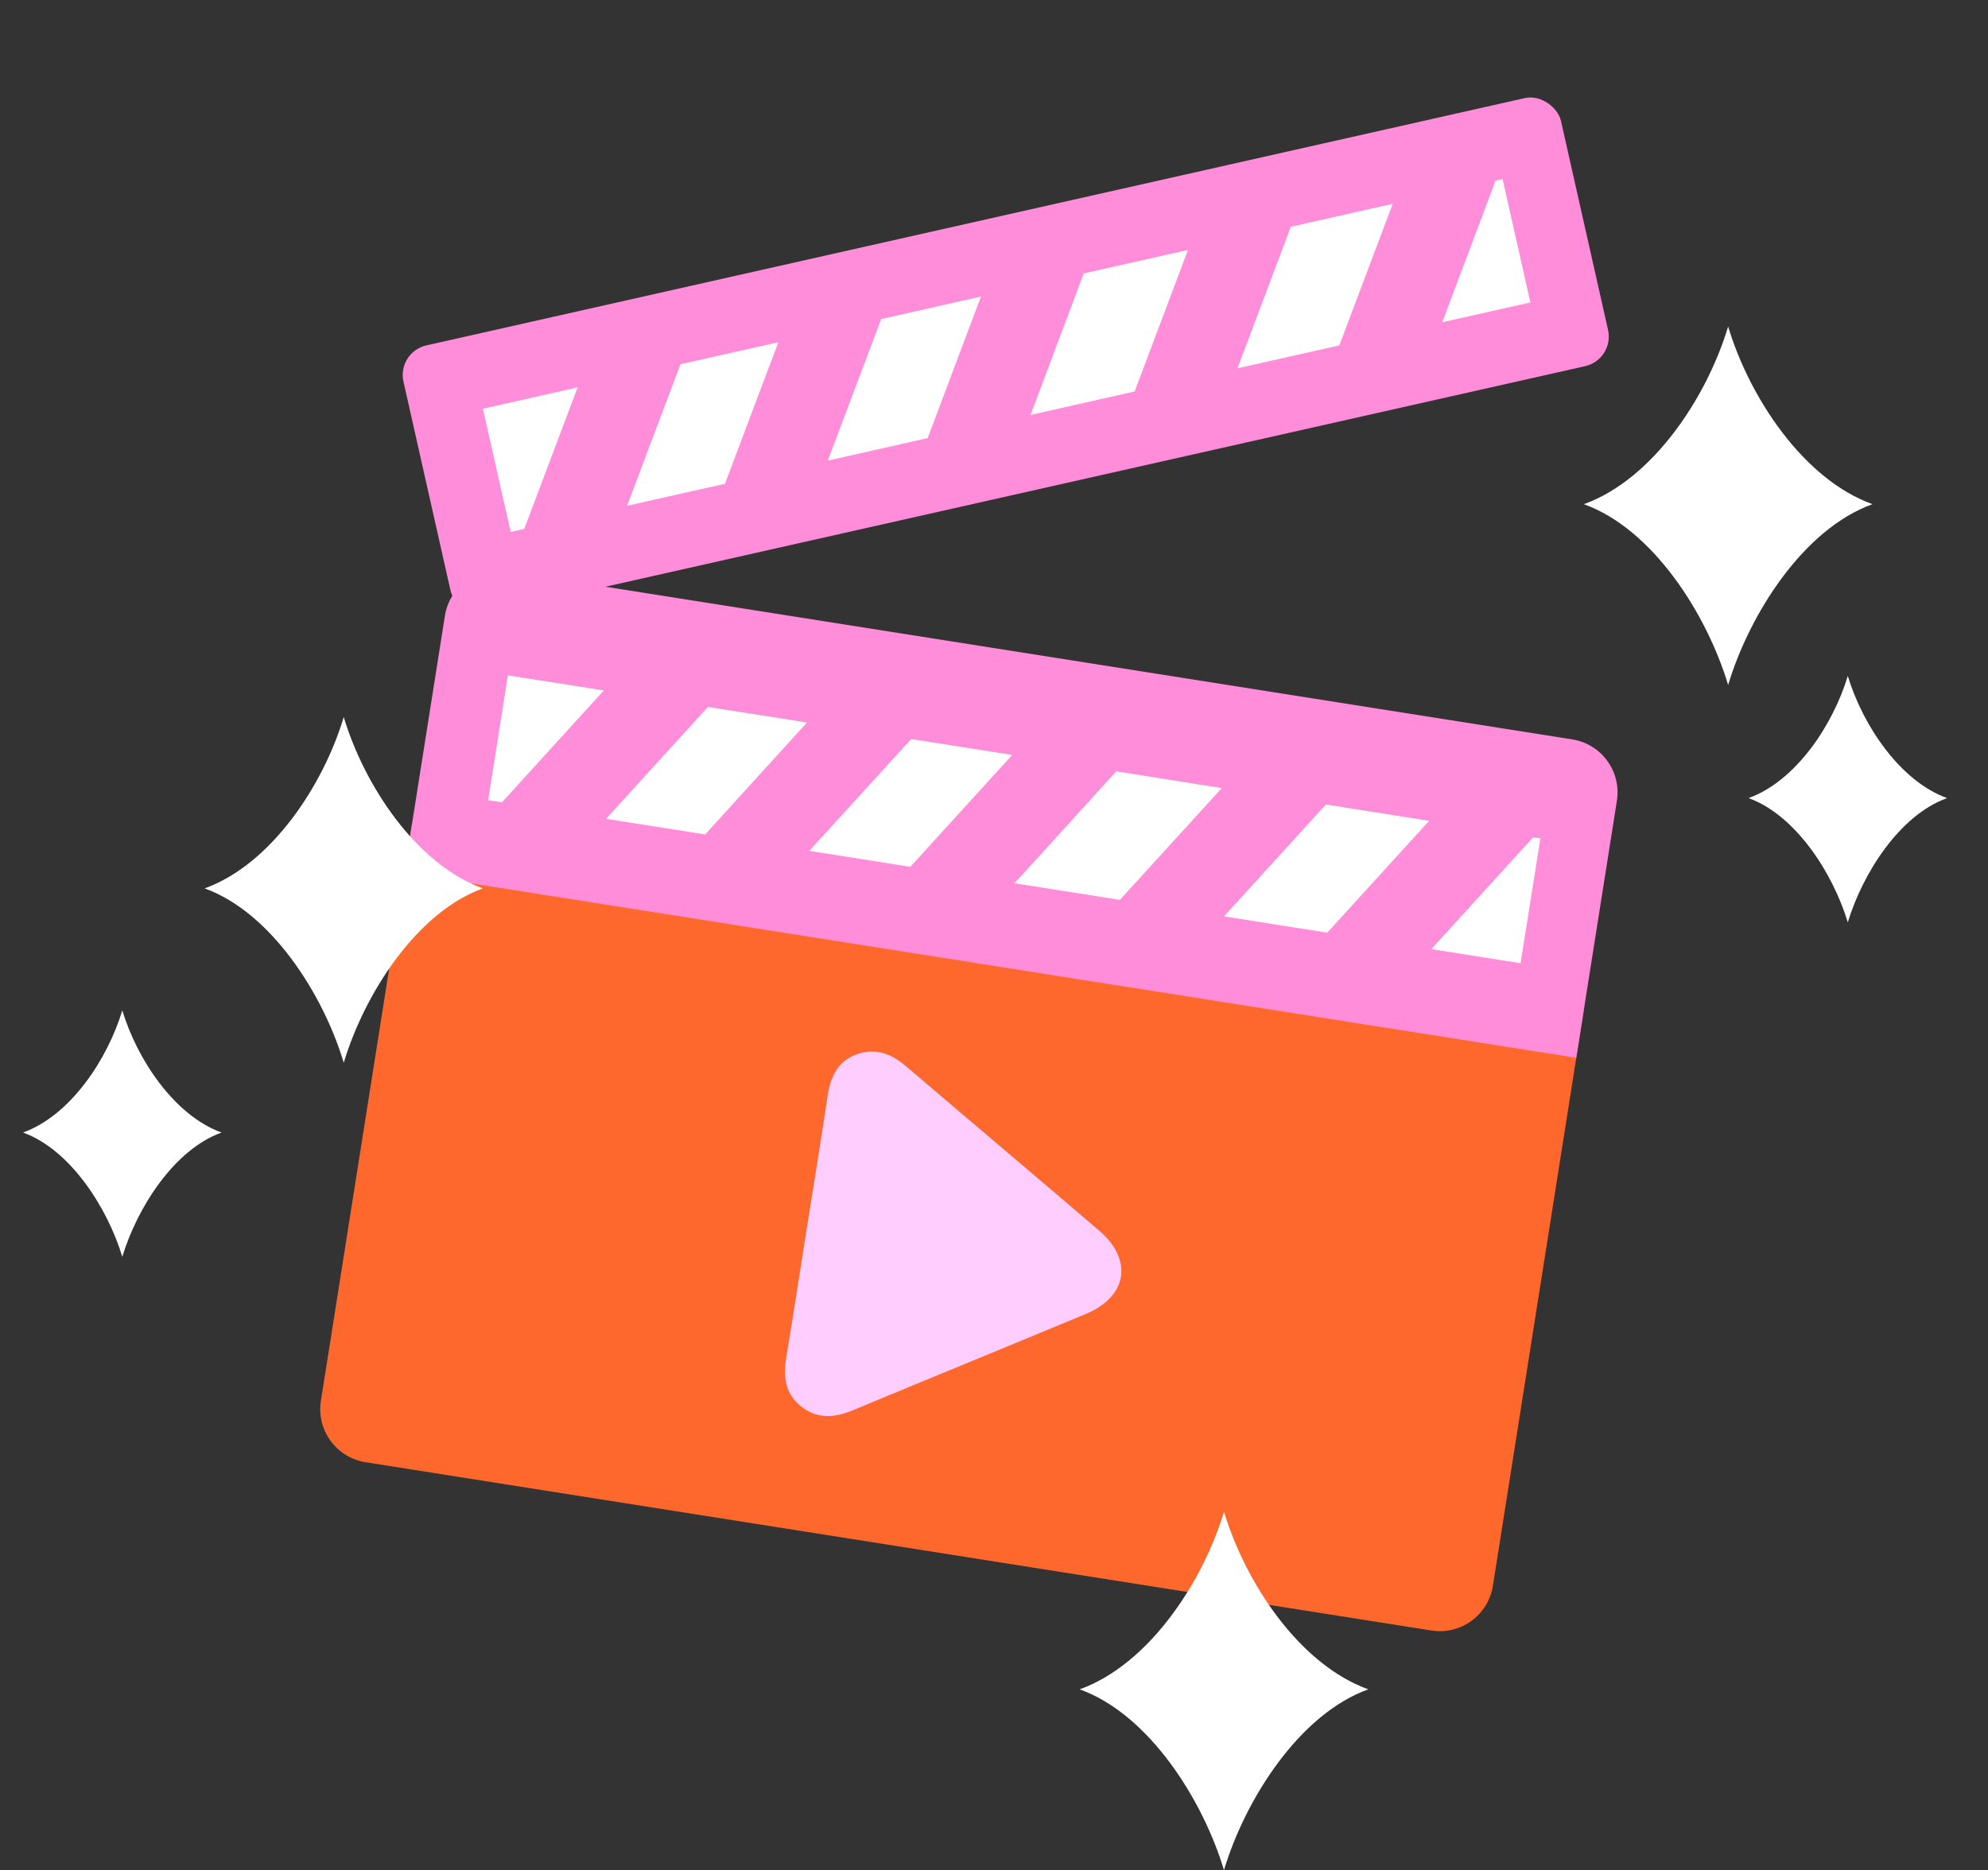<svg xmlns="http://www.w3.org/2000/svg" id="Masque" viewBox="0 0 188.88 177.71"><rect x="0" y="0" width="188.88" height="177.71" fill="#333333" stroke="none"/><defs><style>.cls-1{fill:#ff682c;}.cls-1,.cls-2,.cls-3,.cls-4{stroke-width:0px;}.cls-2{fill:#ff8dd9;}.cls-3{fill:#fff;}.cls-4{fill:#ffceff;}</style></defs><path class="cls-1" d="m39.13,78.39l-8.64,54.72c-.44,2.79,1.46,5.4,4.25,5.84l101.26,15.99c2.79.44,5.4-1.46,5.84-4.25l8.64-54.72-111.35-17.58Z"></path><path class="cls-2" d="m153.62,76.1c.44-2.79-1.46-5.4-4.25-5.84l-101.26-15.99c-2.79-.44-5.4,1.46-5.84,4.25l-3.86,24.42,111.35,17.58,3.86-24.42Z"></path><polygon class="cls-3" points="106.06 73.3 96.39 83.93 106.4 85.51 116.08 74.89 106.06 73.3"></polygon><polygon class="cls-3" points="86.57 70.23 76.89 80.85 86.49 82.37 96.17 71.74 86.57 70.23"></polygon><polygon class="cls-3" points="47.69 76.24 57.37 65.61 48.25 64.18 46.38 76.04 47.69 76.24"></polygon><polygon class="cls-3" points="125.97 76.45 116.29 87.08 126.1 88.63 135.78 78 125.97 76.45"></polygon><polygon class="cls-3" points="67.26 67.18 57.58 77.81 67 79.29 76.67 68.66 67.26 67.18"></polygon><polygon class="cls-3" points="145.67 79.56 135.99 90.19 144.47 91.53 146.35 79.67 145.67 79.56"></polygon><rect class="cls-2" x="39.19" y="20.75" width="112.73" height="26.11" rx="2.88" ry="2.88" transform="translate(-5.09 21.82) rotate(-12.69)"></rect><polygon class="cls-3" points="102.97 25.98 97.91 39.43 107.8 37.2 112.87 23.75 102.97 25.98"></polygon><polygon class="cls-3" points="83.72 30.32 78.65 43.77 88.14 41.63 93.2 28.18 83.72 30.32"></polygon><polygon class="cls-3" points="49.81 50.26 54.88 36.81 45.88 38.84 48.52 50.55 49.81 50.26"></polygon><polygon class="cls-3" points="122.64 21.55 117.57 35 127.25 32.82 132.32 19.37 122.64 21.55"></polygon><polygon class="cls-3" points="64.65 34.61 59.58 48.06 68.88 45.97 73.95 32.52 64.65 34.61"></polygon><polygon class="cls-3" points="142.09 17.17 137.03 30.62 145.4 28.74 142.76 17.02 142.09 17.17"></polygon><path class="cls-4" d="m76.68,116.57c.65-4.14,1.33-8.28,1.95-12.43.27-1.8.95-3.3,2.76-3.95,1.77-.64,3.3-.07,4.69,1.13,6.11,5.22,12.26,10.4,18.36,15.63,3.24,2.78,2.67,6.27-1.28,7.91-7.37,3.07-14.76,6.08-22.13,9.15-1.75.73-3.41.86-4.95-.39-1.49-1.21-1.68-2.83-1.38-4.62.69-4.14,1.32-8.28,1.97-12.42Z"></path><path class="cls-3" d="m32.66,68.14c-1.94,6.48-6.89,14-13.22,16.28,6.33,2.28,11.28,10.08,13.22,16.57,1.94-6.48,6.89-14.29,13.22-16.57-6.33-2.28-11.28-9.8-13.22-16.28Z"></path><path class="cls-3" d="m11.62,96.01c-1.39,4.62-4.91,9.98-9.43,11.61,4.51,1.63,8.04,7.19,9.43,11.81,1.39-4.62,4.91-10.19,9.43-11.81-4.51-1.63-8.04-6.99-9.43-11.61Z"></path><path class="cls-3" d="m175.56,64.23c-1.39,4.62-4.91,9.98-9.43,11.61,4.51,1.63,8.04,7.19,9.43,11.81,1.39-4.62,4.91-10.19,9.43-11.81-4.51-1.63-8.04-6.99-9.43-11.61Z"></path><path class="cls-3" d="m116.29,143.65c-2.02,6.72-7.14,14.52-13.71,16.88,6.57,2.36,11.69,10.46,13.71,17.18,2.02-6.72,7.14-14.81,13.71-17.18-6.57-2.37-11.69-10.16-13.71-16.88Z"></path><path class="cls-3" d="m164.19,31.03c-2.02,6.72-7.14,14.52-13.71,16.88,6.57,2.36,11.69,10.46,13.71,17.18,2.02-6.72,7.14-14.81,13.71-17.18-6.57-2.37-11.69-10.16-13.71-16.88Z"></path></svg>